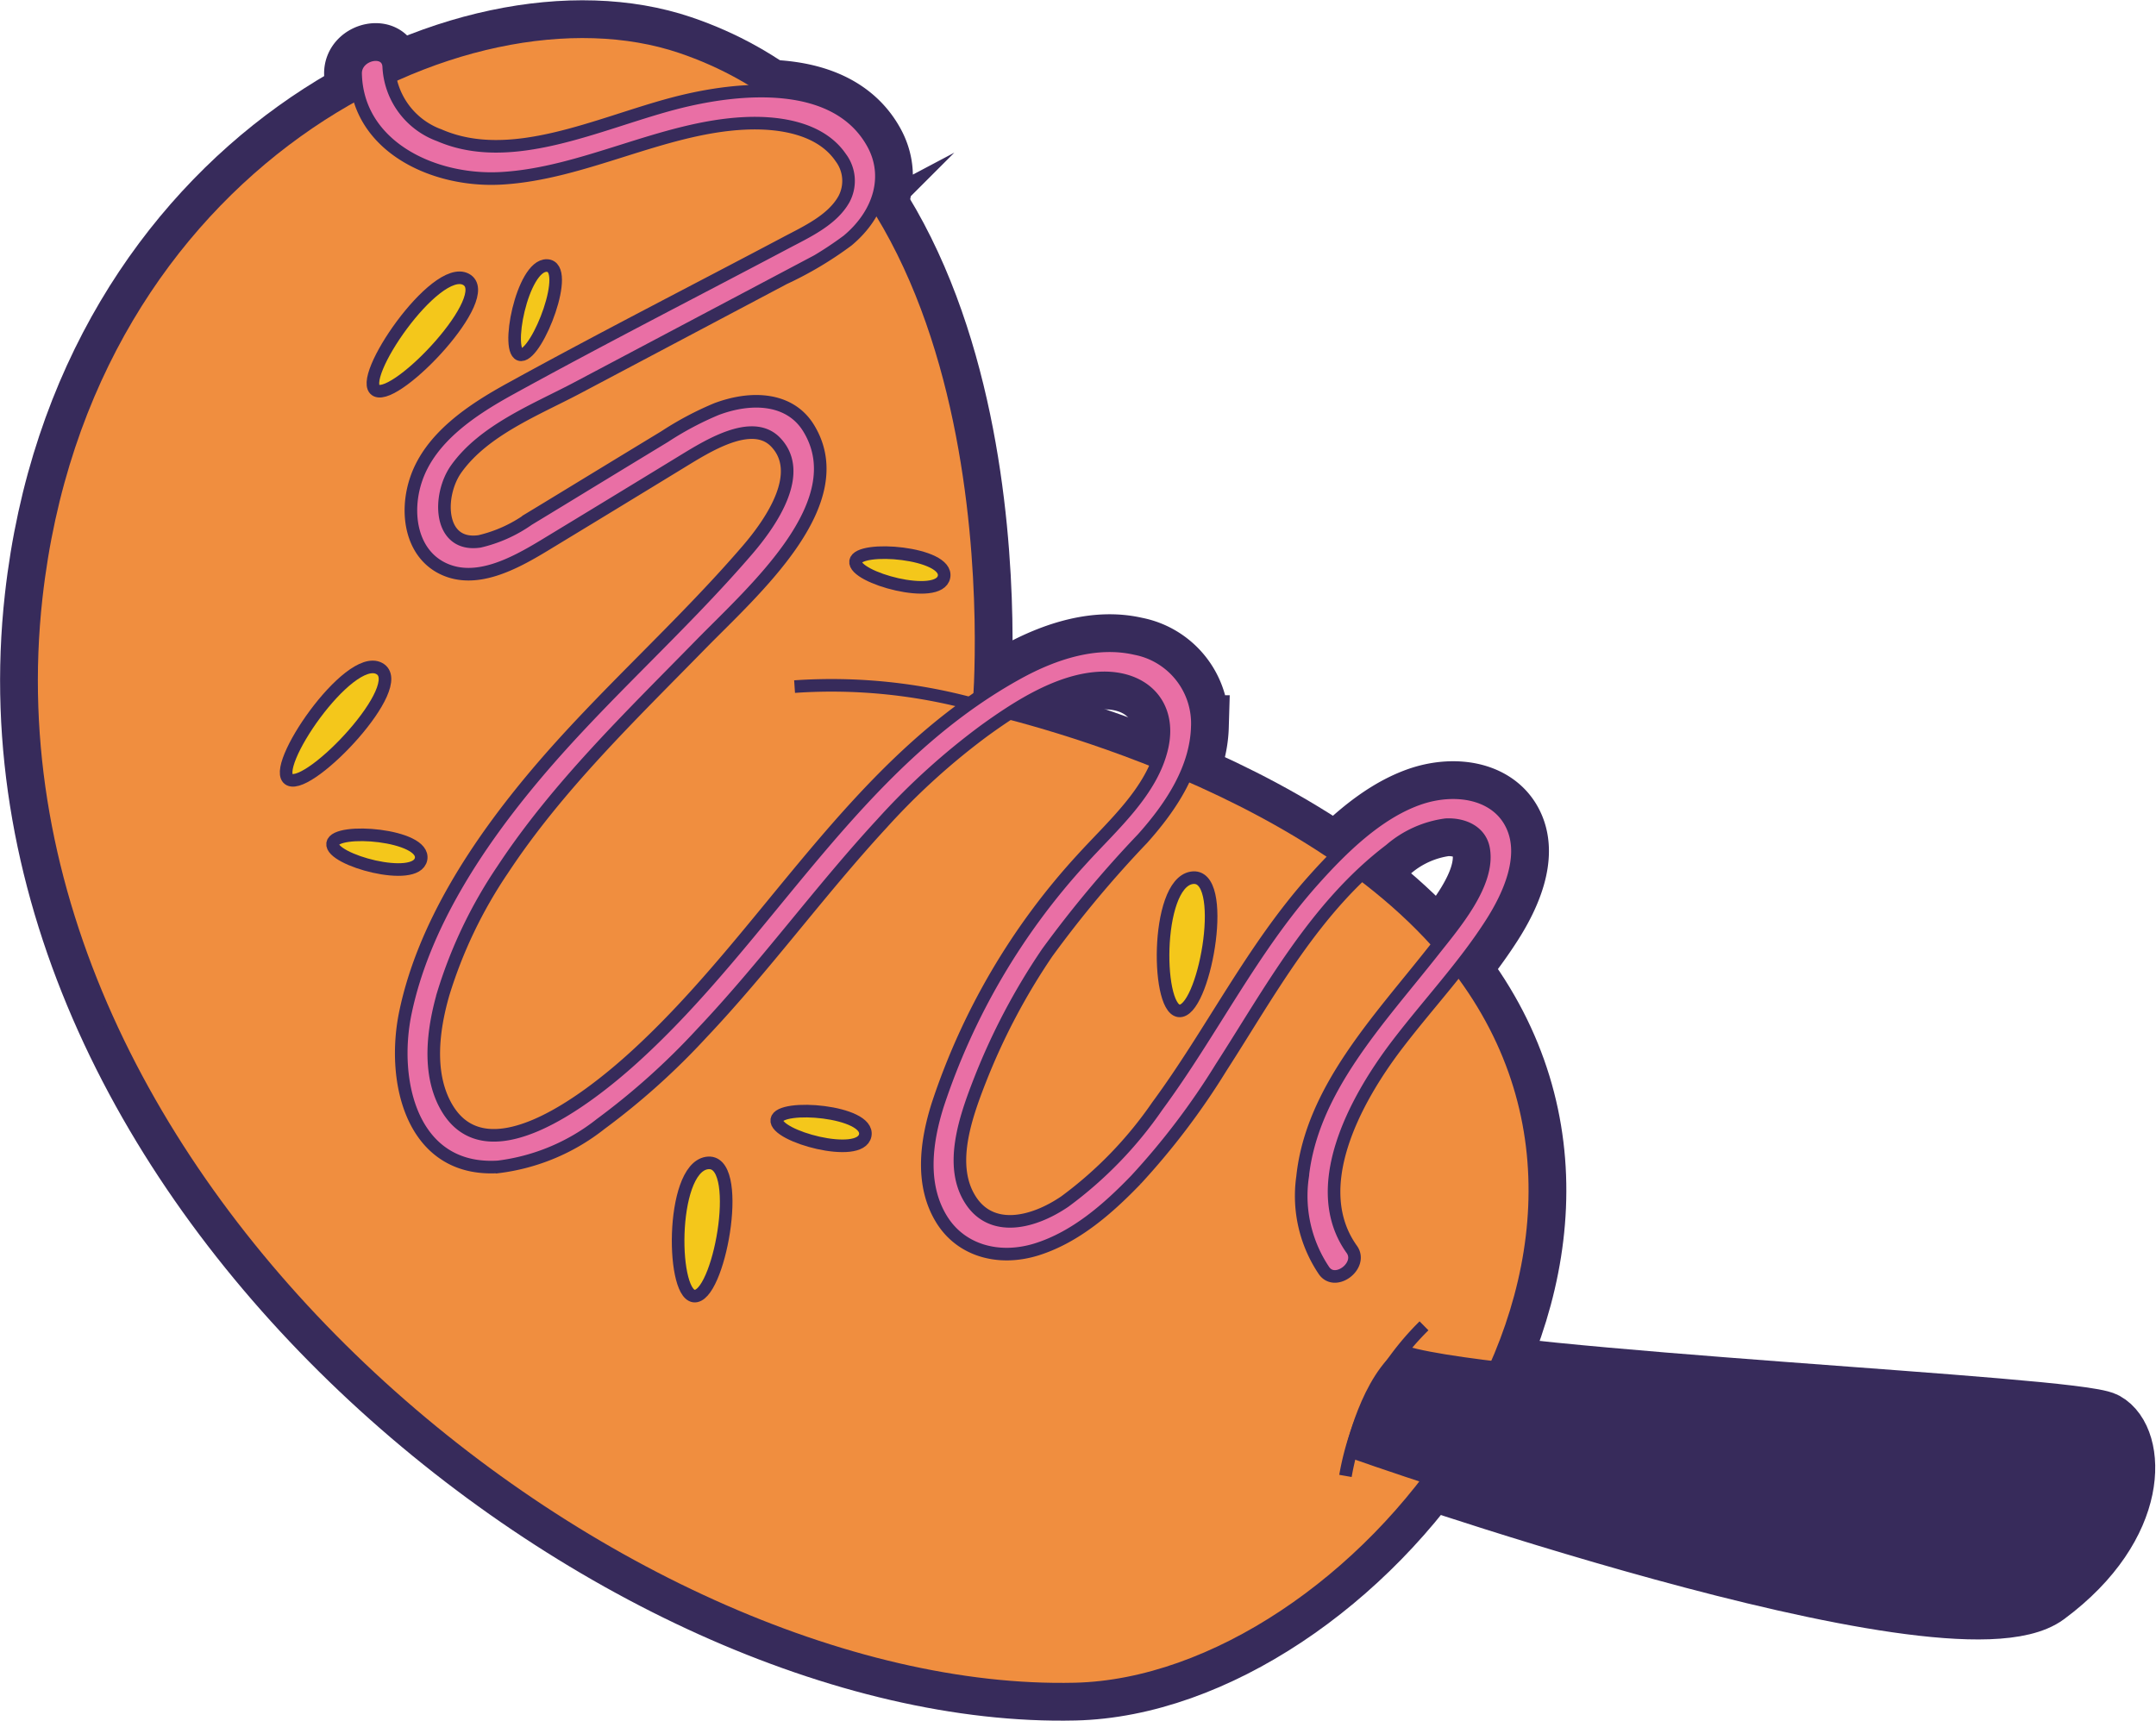 <svg xmlns="http://www.w3.org/2000/svg" width="171.402" height="136.818" viewBox="0 0 171.402 136.818">
  <g id="グループ_8553" data-name="グループ 8553" transform="translate(-5124.226 -4936.094)">
    <path id="パス_7364" data-name="パス 7364" d="M182.746,171.7c-5.245,46.9,46.55,87.638,82.574,86.8,22.074-.512,48.765-33.411,30.491-57.329-11.717-15.335-38.115-20.852-38.115-20.852s3.7-43.111-23.674-52.385c-17.041-5.774-47.4,9.131-51.276,43.763" transform="translate(4944.359 4811.898)" fill="#f08e3f"/>
    <path id="パス_7365" data-name="パス 7365" d="M182.746,171.7c-5.245,46.9,46.55,87.638,82.574,86.8,22.074-.512,48.765-33.411,30.491-57.329-11.717-15.335-38.115-20.852-38.115-20.852s3.7-43.111-23.674-52.385C216.981,122.158,186.619,137.063,182.746,171.7Z" transform="translate(4944.359 4811.898)" fill="none" stroke="#372b5b" stroke-miterlimit="10" stroke-width="5.006"/>
    <path id="パス_7383" data-name="パス 7383" d="M257.7,180.316a43.066,43.066,0,0,0-14.664-1.524" transform="translate(4944.359 4811.898)" fill="none" stroke="#372b5b" stroke-miterlimit="10" stroke-width="5.006"/>
    <path id="パス_7366" data-name="パス 7366" d="M208.137,130.059c.135,5.738,6.12,8.61,11.544,8.317,6.573-.355,12.852-4.069,19.41-4.371,2.861-.131,6.051.422,7.618,2.726a3.079,3.079,0,0,1,.255,3.3c-.93,1.672-2.994,2.608-4.616,3.467-7.3,3.865-14.665,7.624-21.908,11.611-3.016,1.66-6.358,3.853-7.491,7.2-.909,2.684-.378,5.9,2.155,7.106,2.59,1.23,5.578-.36,8.039-1.851q5.425-3.29,10.842-6.6c2.046-1.245,5.663-3.582,7.552-1.6,2.311,2.422-.283,6.28-2.249,8.567-5.311,6.176-11.526,11.58-16.781,17.806-4.7,5.572-8.953,12.057-10.4,18.934-1.168,5.536.523,12.743,7.376,12.31a16.354,16.354,0,0,0,8.137-3.41,56.765,56.765,0,0,0,8.034-7.211c5.061-5.344,9.352-11.29,14.34-16.693a55.113,55.113,0,0,1,8.175-7.409c2.691-1.941,6.006-4.056,9.273-4.156,3.369-.1,5.554,2.14,4.815,5.477-.784,3.541-3.965,6.273-6.4,8.961a53.826,53.826,0,0,0-11.434,19.49c-1,3.15-1.335,6.484.317,9.144,1.528,2.461,4.529,3.323,7.581,2.356,3.068-.973,5.634-3.216,7.857-5.526a57.875,57.875,0,0,0,6.765-8.924c3.888-6.032,7.495-12.795,13.439-17.306a8.471,8.471,0,0,1,4.438-2c1.419-.069,2.767.555,3,1.957.461,2.735-2.316,5.944-4,8.08-4.354,5.527-9.671,11.039-10.4,17.978a10.632,10.632,0,0,0,1.714,7.454c.912,1.273,3.111-.428,2.2-1.7-3.457-4.824.1-11.7,3.675-16.364,2.455-3.205,5.268-6.194,7.43-9.586,1.439-2.256,2.694-5.177,1.722-7.555-1.147-2.806-4.609-3.368-7.575-2.308-3.224,1.153-6.028,3.914-8.281,6.433-4.922,5.507-8.1,12.1-12.427,17.975a31.8,31.8,0,0,1-7.357,7.6c-2.573,1.752-5.834,2.474-7.5-.13-1.73-2.7-.44-6.47.743-9.493a51.381,51.381,0,0,1,5.363-10.175,89.385,89.385,0,0,1,7.576-9.065c2.318-2.592,4.253-5.575,4.35-8.892a6.061,6.061,0,0,0-4.91-6.212c-3.1-.711-6.418.33-9.365,1.955-13.005,7.169-19.853,20.893-30.553,30.583-3.661,3.316-11.858,9.691-14.992,3.683-1.333-2.554-.968-5.856-.13-8.766a36.79,36.79,0,0,1,4.735-9.89c4.354-6.606,10.156-12.192,15.718-17.877,4.219-4.313,12.233-11.267,8.6-17.213-1.485-2.43-4.552-2.569-7.335-1.518a25.236,25.236,0,0,0-4.107,2.181q-2.663,1.617-5.323,3.238c-1.84,1.12-3.677,2.245-5.52,3.359a11.119,11.119,0,0,1-3.878,1.739c-3.283.479-3.351-3.674-1.848-5.773,2.216-3.1,6.378-4.72,9.615-6.434l11.024-5.838,5.412-2.865a28.721,28.721,0,0,0,5.052-3.007c2.557-2.129,3.431-5.137,2.012-7.714-2.842-5.163-10.369-4.637-15.908-3.168-6.007,1.593-12.851,4.981-18.551,2.509a6.125,6.125,0,0,1-4.028-5.421c-.039-1.64-2.677-1.114-2.638.52" transform="translate(4944.359 4811.898)" fill="#e96fa5"/>
    <path id="パス_7367" data-name="パス 7367" d="M208.137,130.059c.135,5.738,6.12,8.61,11.544,8.317,6.573-.355,12.852-4.069,19.41-4.371,2.861-.131,6.051.422,7.618,2.726a3.079,3.079,0,0,1,.255,3.3c-.93,1.672-2.994,2.608-4.616,3.467-7.3,3.865-14.665,7.624-21.908,11.611-3.016,1.66-6.358,3.853-7.491,7.2-.909,2.684-.378,5.9,2.155,7.106,2.59,1.23,5.578-.36,8.039-1.851q5.425-3.29,10.842-6.6c2.046-1.245,5.663-3.582,7.552-1.6,2.311,2.422-.283,6.28-2.249,8.567-5.311,6.176-11.526,11.58-16.781,17.806-4.7,5.572-8.953,12.057-10.4,18.934-1.168,5.536.523,12.743,7.376,12.31a16.354,16.354,0,0,0,8.137-3.41,56.765,56.765,0,0,0,8.034-7.211c5.061-5.344,9.352-11.29,14.34-16.693a55.113,55.113,0,0,1,8.175-7.409c2.691-1.941,6.006-4.056,9.273-4.156,3.369-.1,5.554,2.14,4.815,5.477-.784,3.541-3.965,6.273-6.4,8.961a53.826,53.826,0,0,0-11.434,19.49c-1,3.15-1.335,6.484.317,9.144,1.528,2.461,4.529,3.323,7.581,2.356,3.068-.973,5.634-3.216,7.857-5.526a57.875,57.875,0,0,0,6.765-8.924c3.888-6.032,7.495-12.795,13.439-17.306a8.471,8.471,0,0,1,4.438-2c1.419-.069,2.767.555,3,1.957.461,2.735-2.316,5.944-4,8.08-4.354,5.527-9.671,11.039-10.4,17.978a10.632,10.632,0,0,0,1.714,7.454c.912,1.273,3.111-.428,2.2-1.7-3.457-4.824.1-11.7,3.675-16.364,2.455-3.205,5.268-6.194,7.43-9.586,1.439-2.256,2.694-5.177,1.722-7.555-1.147-2.806-4.609-3.368-7.575-2.308-3.224,1.153-6.028,3.914-8.281,6.433-4.922,5.507-8.1,12.1-12.427,17.975a31.8,31.8,0,0,1-7.357,7.6c-2.573,1.752-5.834,2.474-7.5-.13-1.73-2.7-.44-6.47.743-9.493a51.381,51.381,0,0,1,5.363-10.175,89.385,89.385,0,0,1,7.576-9.065c2.318-2.592,4.253-5.575,4.35-8.892a6.061,6.061,0,0,0-4.91-6.212c-3.1-.711-6.418.33-9.365,1.955-13.005,7.169-19.853,20.893-30.553,30.583-3.661,3.316-11.858,9.691-14.992,3.683-1.333-2.554-.968-5.856-.13-8.766a36.79,36.79,0,0,1,4.735-9.89c4.354-6.606,10.156-12.192,15.718-17.877,4.219-4.313,12.233-11.267,8.6-17.213-1.485-2.43-4.552-2.569-7.335-1.518a25.236,25.236,0,0,0-4.107,2.181q-2.663,1.617-5.323,3.238c-1.84,1.12-3.677,2.245-5.52,3.359a11.119,11.119,0,0,1-3.878,1.739c-3.283.479-3.351-3.674-1.848-5.773,2.216-3.1,6.378-4.72,9.615-6.434l11.024-5.838,5.412-2.865a28.721,28.721,0,0,0,5.052-3.007c2.557-2.129,3.431-5.137,2.012-7.714-2.842-5.163-10.369-4.637-15.908-3.168-6.007,1.593-12.851,4.981-18.551,2.509a6.125,6.125,0,0,1-4.028-5.421C210.736,127.9,208.1,128.425,208.137,130.059Z" transform="translate(4944.359 4811.898)" fill="none" stroke="#372b5b" stroke-miterlimit="10" stroke-width="5.006"/>
    <path id="パス_7384" data-name="パス 7384" d="M202.889,186.192c-1.67-.8,4.692-10.134,7.124-8.843s-5.454,9.642-7.124,8.843" transform="translate(4944.359 4811.898)" fill="#f4c71b"/>
    <path id="パス_7385" data-name="パス 7385" d="M202.889,186.192c-1.67-.8,4.692-10.134,7.124-8.843S204.559,186.991,202.889,186.192Z" transform="translate(4944.359 4811.898)" fill="none" stroke="#372b5b" stroke-miterlimit="10" stroke-width="5.006"/>
    <path id="パス_7378" data-name="パス 7378" d="M209.788,155.25c-1.67-.8,4.692-10.134,7.124-8.843s-5.454,9.642-7.124,8.843" transform="translate(4944.359 4811.898)" fill="#f4c71b"/>
    <path id="パス_7372" data-name="パス 7372" d="M209.788,155.25c-1.67-.8,4.692-10.134,7.124-8.843S211.458,156.049,209.788,155.25Z" transform="translate(4944.359 4811.898)" fill="none" stroke="#372b5b" stroke-miterlimit="10" stroke-width="5.006"/>
    <path id="パス_7399" data-name="パス 7399" d="M235.207,227.248c-1.968.394-2.1-10.088.846-10.571s1.122,10.176-.846,10.571" transform="translate(4944.359 4811.898)" fill="#f4c71b"/>
    <path id="パス_7400" data-name="パス 7400" d="M235.207,227.248c-1.968.394-2.1-10.088.846-10.571S237.175,226.853,235.207,227.248Z" transform="translate(4944.359 4811.898)" fill="none" stroke="#372b5b" stroke-miterlimit="10" stroke-width="5.006"/>
    <path id="パス_7391" data-name="パス 7391" d="M273.76,204.568c-1.968.4-2.1-10.088.846-10.571s1.122,10.177-.846,10.571" transform="translate(4944.359 4811.898)" fill="#f4c71b"/>
    <path id="パス_7392" data-name="パス 7392" d="M273.76,204.568c-1.968.4-2.1-10.088.846-10.571S275.728,204.174,273.76,204.568Z" transform="translate(4944.359 4811.898)" fill="none" stroke="#372b5b" stroke-miterlimit="10" stroke-width="5.006"/>
    <path id="パス_7393" data-name="パス 7393" d="M206.309,191.269c.2-1.3,7.41-.7,7.032,1.236s-7.235.066-7.032-1.236" transform="translate(4944.359 4811.898)" fill="#f4c71b"/>
    <path id="パス_7394" data-name="パス 7394" d="M206.309,191.269c.2-1.3,7.41-.7,7.032,1.236S206.106,192.571,206.309,191.269Z" transform="translate(4944.359 4811.898)" fill="none" stroke="#372b5b" stroke-miterlimit="10" stroke-width="5.006"/>
    <path id="パス_7401" data-name="パス 7401" d="M241.621,213.238c.2-1.3,7.41-.7,7.032,1.236s-7.235.066-7.032-1.236" transform="translate(4944.359 4811.898)" fill="#f4c71b"/>
    <path id="パス_7402" data-name="パス 7402" d="M241.621,213.238c.2-1.3,7.41-.7,7.032,1.236S241.418,214.54,241.621,213.238Z" transform="translate(4944.359 4811.898)" fill="none" stroke="#372b5b" stroke-miterlimit="10" stroke-width="5.006"/>
    <path id="パス_7386" data-name="パス 7386" d="M247.885,168.83c.2-1.3,7.41-.7,7.032,1.236s-7.235.066-7.032-1.236" transform="translate(4944.359 4811.898)" fill="#f4c71b"/>
    <path id="パス_7380" data-name="パス 7380" d="M247.885,168.83c.2-1.3,7.41-.7,7.032,1.236S247.682,170.132,247.885,168.83Z" transform="translate(4944.359 4811.898)" fill="none" stroke="#372b5b" stroke-miterlimit="10" stroke-width="5.006"/>
    <path id="パス_7373" data-name="パス 7373" d="M221.3,152.409c-1.327.005.077-7.162,2.046-7.1s-.719,7.091-2.046,7.1" transform="translate(4944.359 4811.898)" fill="#f4c71b"/>
    <path id="パス_7374" data-name="パス 7374" d="M221.3,152.409c-1.327.005.077-7.162,2.046-7.1S222.624,152.4,221.3,152.409Z" transform="translate(4944.359 4811.898)" fill="none" stroke="#372b5b" stroke-miterlimit="10" stroke-width="5.006"/>
    <path id="パス_7407" data-name="パス 7407" d="M287.311,239.634s47.649,16.876,55.177,11.288,7.029-12.262,4.679-13.543-47.6-3.24-55.616-5.66c-3.012,2.081-4.24,7.915-4.24,7.915" transform="translate(4944.359 4811.898)" fill="#372b5b"/>
    <path id="パス_7408" data-name="パス 7408" d="M287.311,239.634s47.649,16.876,55.177,11.288,7.029-12.262,4.679-13.543-47.6-3.24-55.616-5.66C288.539,233.8,287.311,239.634,287.311,239.634Z" transform="translate(4944.359 4811.898)" fill="none" stroke="#372b5b" stroke-miterlimit="10" stroke-width="5.006"/>
    <path id="パス_7409" data-name="パス 7409" d="M286.83,241.555a22.171,22.171,0,0,1,6.245-11.935" transform="translate(4944.359 4811.898)" fill="none" stroke="#372b5b" stroke-miterlimit="10" stroke-width="5.006"/>
    <path id="パス_7368" data-name="パス 7368" d="M182.746,171.7c-5.245,46.9,46.55,87.638,82.574,86.8,22.074-.512,48.765-33.411,30.491-57.329-11.717-15.335-38.115-20.852-38.115-20.852s3.7-43.111-23.674-52.385c-17.041-5.774-47.4,9.131-51.276,43.763" transform="translate(4944.359 4811.898)" fill="#f08e3f"/>
    <path id="パス_7369" data-name="パス 7369" d="M182.746,171.7c-5.245,46.9,46.55,87.638,82.574,86.8,22.074-.512,48.765-33.411,30.491-57.329-11.717-15.335-38.115-20.852-38.115-20.852s3.7-43.111-23.674-52.385C216.981,122.158,186.619,137.063,182.746,171.7Z" transform="translate(4944.359 4811.898)" fill="none" stroke="#372b5b" stroke-miterlimit="10" stroke-width="1.001"/>
    <path id="パス_7387" data-name="パス 7387" d="M257.7,180.316a43.066,43.066,0,0,0-14.664-1.524" transform="translate(4944.359 4811.898)" fill="none" stroke="#372b5b" stroke-miterlimit="10" stroke-width="1.001"/>
    <path id="パス_7370" data-name="パス 7370" d="M208.137,130.059c.135,5.738,6.12,8.61,11.544,8.317,6.573-.355,12.852-4.069,19.41-4.371,2.861-.131,6.051.422,7.618,2.726a3.079,3.079,0,0,1,.255,3.3c-.93,1.672-2.994,2.608-4.616,3.467-7.3,3.865-14.665,7.624-21.908,11.611-3.016,1.66-6.358,3.853-7.491,7.2-.909,2.684-.378,5.9,2.155,7.106,2.59,1.23,5.578-.36,8.039-1.851q5.425-3.29,10.842-6.6c2.046-1.245,5.663-3.582,7.552-1.6,2.311,2.422-.283,6.28-2.249,8.567-5.311,6.176-11.526,11.58-16.781,17.806-4.7,5.572-8.953,12.057-10.4,18.934-1.168,5.536.523,12.743,7.376,12.31a16.354,16.354,0,0,0,8.137-3.41,56.765,56.765,0,0,0,8.034-7.211c5.061-5.344,9.352-11.29,14.34-16.693a55.113,55.113,0,0,1,8.175-7.409c2.691-1.941,6.006-4.056,9.273-4.156,3.369-.1,5.554,2.14,4.815,5.477-.784,3.541-3.965,6.273-6.4,8.961a53.826,53.826,0,0,0-11.434,19.49c-1,3.15-1.335,6.484.317,9.144,1.528,2.461,4.529,3.323,7.581,2.356,3.068-.973,5.634-3.216,7.857-5.526a57.875,57.875,0,0,0,6.765-8.924c3.888-6.032,7.495-12.795,13.439-17.306a8.471,8.471,0,0,1,4.438-2c1.419-.069,2.767.555,3,1.957.461,2.735-2.316,5.944-4,8.08-4.354,5.527-9.671,11.039-10.4,17.978a10.632,10.632,0,0,0,1.714,7.454c.912,1.273,3.111-.428,2.2-1.7-3.457-4.824.1-11.7,3.675-16.364,2.455-3.205,5.268-6.194,7.43-9.586,1.439-2.256,2.694-5.177,1.722-7.555-1.147-2.806-4.609-3.368-7.575-2.308-3.224,1.153-6.028,3.914-8.281,6.433-4.922,5.507-8.1,12.1-12.427,17.975a31.8,31.8,0,0,1-7.357,7.6c-2.573,1.752-5.834,2.474-7.5-.13-1.73-2.7-.44-6.47.743-9.493a51.381,51.381,0,0,1,5.363-10.175,89.385,89.385,0,0,1,7.576-9.065c2.318-2.592,4.253-5.575,4.35-8.892a6.061,6.061,0,0,0-4.91-6.212c-3.1-.711-6.418.33-9.365,1.955-13.005,7.169-19.853,20.893-30.553,30.583-3.661,3.316-11.858,9.691-14.992,3.683-1.333-2.554-.968-5.856-.13-8.766a36.79,36.79,0,0,1,4.735-9.89c4.354-6.606,10.156-12.192,15.718-17.877,4.219-4.313,12.233-11.267,8.6-17.213-1.485-2.43-4.552-2.569-7.335-1.518a25.236,25.236,0,0,0-4.107,2.181q-2.663,1.617-5.323,3.238c-1.84,1.12-3.677,2.245-5.52,3.359a11.119,11.119,0,0,1-3.878,1.739c-3.283.479-3.351-3.674-1.848-5.773,2.216-3.1,6.378-4.72,9.615-6.434l11.024-5.838,5.412-2.865a28.721,28.721,0,0,0,5.052-3.007c2.557-2.129,3.431-5.137,2.012-7.714-2.842-5.163-10.369-4.637-15.908-3.168-6.007,1.593-12.851,4.981-18.551,2.509a6.125,6.125,0,0,1-4.028-5.421c-.039-1.64-2.677-1.114-2.638.52" transform="translate(4944.359 4811.898)" fill="#e96fa5"/>
    <path id="パス_7371" data-name="パス 7371" d="M208.137,130.059c.135,5.738,6.12,8.61,11.544,8.317,6.573-.355,12.852-4.069,19.41-4.371,2.861-.131,6.051.422,7.618,2.726a3.079,3.079,0,0,1,.255,3.3c-.93,1.672-2.994,2.608-4.616,3.467-7.3,3.865-14.665,7.624-21.908,11.611-3.016,1.66-6.358,3.853-7.491,7.2-.909,2.684-.378,5.9,2.155,7.106,2.59,1.23,5.578-.36,8.039-1.851q5.425-3.29,10.842-6.6c2.046-1.245,5.663-3.582,7.552-1.6,2.311,2.422-.283,6.28-2.249,8.567-5.311,6.176-11.526,11.58-16.781,17.806-4.7,5.572-8.953,12.057-10.4,18.934-1.168,5.536.523,12.743,7.376,12.31a16.354,16.354,0,0,0,8.137-3.41,56.765,56.765,0,0,0,8.034-7.211c5.061-5.344,9.352-11.29,14.34-16.693a55.113,55.113,0,0,1,8.175-7.409c2.691-1.941,6.006-4.056,9.273-4.156,3.369-.1,5.554,2.14,4.815,5.477-.784,3.541-3.965,6.273-6.4,8.961a53.826,53.826,0,0,0-11.434,19.49c-1,3.15-1.335,6.484.317,9.144,1.528,2.461,4.529,3.323,7.581,2.356,3.068-.973,5.634-3.216,7.857-5.526a57.875,57.875,0,0,0,6.765-8.924c3.888-6.032,7.495-12.795,13.439-17.306a8.471,8.471,0,0,1,4.438-2c1.419-.069,2.767.555,3,1.957.461,2.735-2.316,5.944-4,8.08-4.354,5.527-9.671,11.039-10.4,17.978a10.632,10.632,0,0,0,1.714,7.454c.912,1.273,3.111-.428,2.2-1.7-3.457-4.824.1-11.7,3.675-16.364,2.455-3.205,5.268-6.194,7.43-9.586,1.439-2.256,2.694-5.177,1.722-7.555-1.147-2.806-4.609-3.368-7.575-2.308-3.224,1.153-6.028,3.914-8.281,6.433-4.922,5.507-8.1,12.1-12.427,17.975a31.8,31.8,0,0,1-7.357,7.6c-2.573,1.752-5.834,2.474-7.5-.13-1.73-2.7-.44-6.47.743-9.493a51.381,51.381,0,0,1,5.363-10.175,89.385,89.385,0,0,1,7.576-9.065c2.318-2.592,4.253-5.575,4.35-8.892a6.061,6.061,0,0,0-4.91-6.212c-3.1-.711-6.418.33-9.365,1.955-13.005,7.169-19.853,20.893-30.553,30.583-3.661,3.316-11.858,9.691-14.992,3.683-1.333-2.554-.968-5.856-.13-8.766a36.79,36.79,0,0,1,4.735-9.89c4.354-6.606,10.156-12.192,15.718-17.877,4.219-4.313,12.233-11.267,8.6-17.213-1.485-2.43-4.552-2.569-7.335-1.518a25.236,25.236,0,0,0-4.107,2.181q-2.663,1.617-5.323,3.238c-1.84,1.12-3.677,2.245-5.52,3.359a11.119,11.119,0,0,1-3.878,1.739c-3.283.479-3.351-3.674-1.848-5.773,2.216-3.1,6.378-4.72,9.615-6.434l11.024-5.838,5.412-2.865a28.721,28.721,0,0,0,5.052-3.007c2.557-2.129,3.431-5.137,2.012-7.714-2.842-5.163-10.369-4.637-15.908-3.168-6.007,1.593-12.851,4.981-18.551,2.509a6.125,6.125,0,0,1-4.028-5.421C210.736,127.9,208.1,128.425,208.137,130.059Z" transform="translate(4944.359 4811.898)" fill="none" stroke="#372b5b" stroke-miterlimit="10" stroke-width="1.001"/>
    <path id="パス_7388" data-name="パス 7388" d="M202.889,186.192c-1.67-.8,4.692-10.134,7.124-8.843s-5.454,9.642-7.124,8.843" transform="translate(4944.359 4811.898)" fill="#f4c71b"/>
    <path id="パス_7389" data-name="パス 7389" d="M202.889,186.192c-1.67-.8,4.692-10.134,7.124-8.843S204.559,186.991,202.889,186.192Z" transform="translate(4944.359 4811.898)" fill="none" stroke="#372b5b" stroke-miterlimit="10" stroke-width="1.001"/>
    <path id="パス_7379" data-name="パス 7379" d="M209.788,155.25c-1.67-.8,4.692-10.134,7.124-8.843s-5.454,9.642-7.124,8.843" transform="translate(4944.359 4811.898)" fill="#f4c71b"/>
    <path id="パス_7375" data-name="パス 7375" d="M209.788,155.25c-1.67-.8,4.692-10.134,7.124-8.843S211.458,156.049,209.788,155.25Z" transform="translate(4944.359 4811.898)" fill="none" stroke="#372b5b" stroke-miterlimit="10" stroke-width="1.001"/>
    <path id="パス_7403" data-name="パス 7403" d="M235.207,227.248c-1.968.394-2.1-10.088.846-10.571s1.122,10.176-.846,10.571" transform="translate(4944.359 4811.898)" fill="#f4c71b"/>
    <path id="パス_7404" data-name="パス 7404" d="M235.207,227.248c-1.968.394-2.1-10.088.846-10.571S237.175,226.853,235.207,227.248Z" transform="translate(4944.359 4811.898)" fill="none" stroke="#372b5b" stroke-miterlimit="10" stroke-width="1.001"/>
    <path id="パス_7395" data-name="パス 7395" d="M273.76,204.568c-1.968.4-2.1-10.088.846-10.571s1.122,10.177-.846,10.571" transform="translate(4944.359 4811.898)" fill="#f4c71b"/>
    <path id="パス_7396" data-name="パス 7396" d="M273.76,204.568c-1.968.4-2.1-10.088.846-10.571S275.728,204.174,273.76,204.568Z" transform="translate(4944.359 4811.898)" fill="none" stroke="#372b5b" stroke-miterlimit="10" stroke-width="1.001"/>
    <path id="パス_7397" data-name="パス 7397" d="M206.309,191.269c.2-1.3,7.41-.7,7.032,1.236s-7.235.066-7.032-1.236" transform="translate(4944.359 4811.898)" fill="#f4c71b"/>
    <path id="パス_7398" data-name="パス 7398" d="M206.309,191.269c.2-1.3,7.41-.7,7.032,1.236S206.106,192.571,206.309,191.269Z" transform="translate(4944.359 4811.898)" fill="none" stroke="#372b5b" stroke-miterlimit="10" stroke-width="1.001"/>
    <path id="パス_7405" data-name="パス 7405" d="M241.621,213.238c.2-1.3,7.41-.7,7.032,1.236s-7.235.066-7.032-1.236" transform="translate(4944.359 4811.898)" fill="#f4c71b"/>
    <path id="パス_7406" data-name="パス 7406" d="M241.621,213.238c.2-1.3,7.41-.7,7.032,1.236S241.418,214.54,241.621,213.238Z" transform="translate(4944.359 4811.898)" fill="none" stroke="#372b5b" stroke-miterlimit="10" stroke-width="1.001"/>
    <path id="パス_7390" data-name="パス 7390" d="M247.885,168.83c.2-1.3,7.41-.7,7.032,1.236s-7.235.066-7.032-1.236" transform="translate(4944.359 4811.898)" fill="#f4c71b"/>
    <path id="パス_7381" data-name="パス 7381" d="M247.885,168.83c.2-1.3,7.41-.7,7.032,1.236S247.682,170.132,247.885,168.83Z" transform="translate(4944.359 4811.898)" fill="none" stroke="#372b5b" stroke-miterlimit="10" stroke-width="1.001"/>
    <path id="パス_7376" data-name="パス 7376" d="M221.3,152.409c-1.327.005.077-7.162,2.046-7.1s-.719,7.091-2.046,7.1" transform="translate(4944.359 4811.898)" fill="#f4c71b"/>
    <path id="パス_7377" data-name="パス 7377" d="M221.3,152.409c-1.327.005.077-7.162,2.046-7.1S222.624,152.4,221.3,152.409Z" transform="translate(4944.359 4811.898)" fill="none" stroke="#372b5b" stroke-miterlimit="10" stroke-width="1.001"/>
    <path id="パス_7410" data-name="パス 7410" d="M287.311,239.634s47.649,16.876,55.177,11.288,7.029-12.262,4.679-13.543-47.6-3.24-55.616-5.66c-3.012,2.081-4.24,7.915-4.24,7.915" transform="translate(4944.359 4811.898)" fill="#372b5b"/>
    <path id="パス_7411" data-name="パス 7411" d="M287.311,239.634s47.649,16.876,55.177,11.288,7.029-12.262,4.679-13.543-47.6-3.24-55.616-5.66C288.539,233.8,287.311,239.634,287.311,239.634Z" transform="translate(4944.359 4811.898)" fill="none" stroke="#372b5b" stroke-miterlimit="10" stroke-width="1.001"/>
    <path id="パス_7412" data-name="パス 7412" d="M286.83,241.555a22.171,22.171,0,0,1,6.245-11.935" transform="translate(4944.359 4811.898)" fill="none" stroke="#372b5b" stroke-miterlimit="10" stroke-width="1.001"/>
  </g>
</svg>
